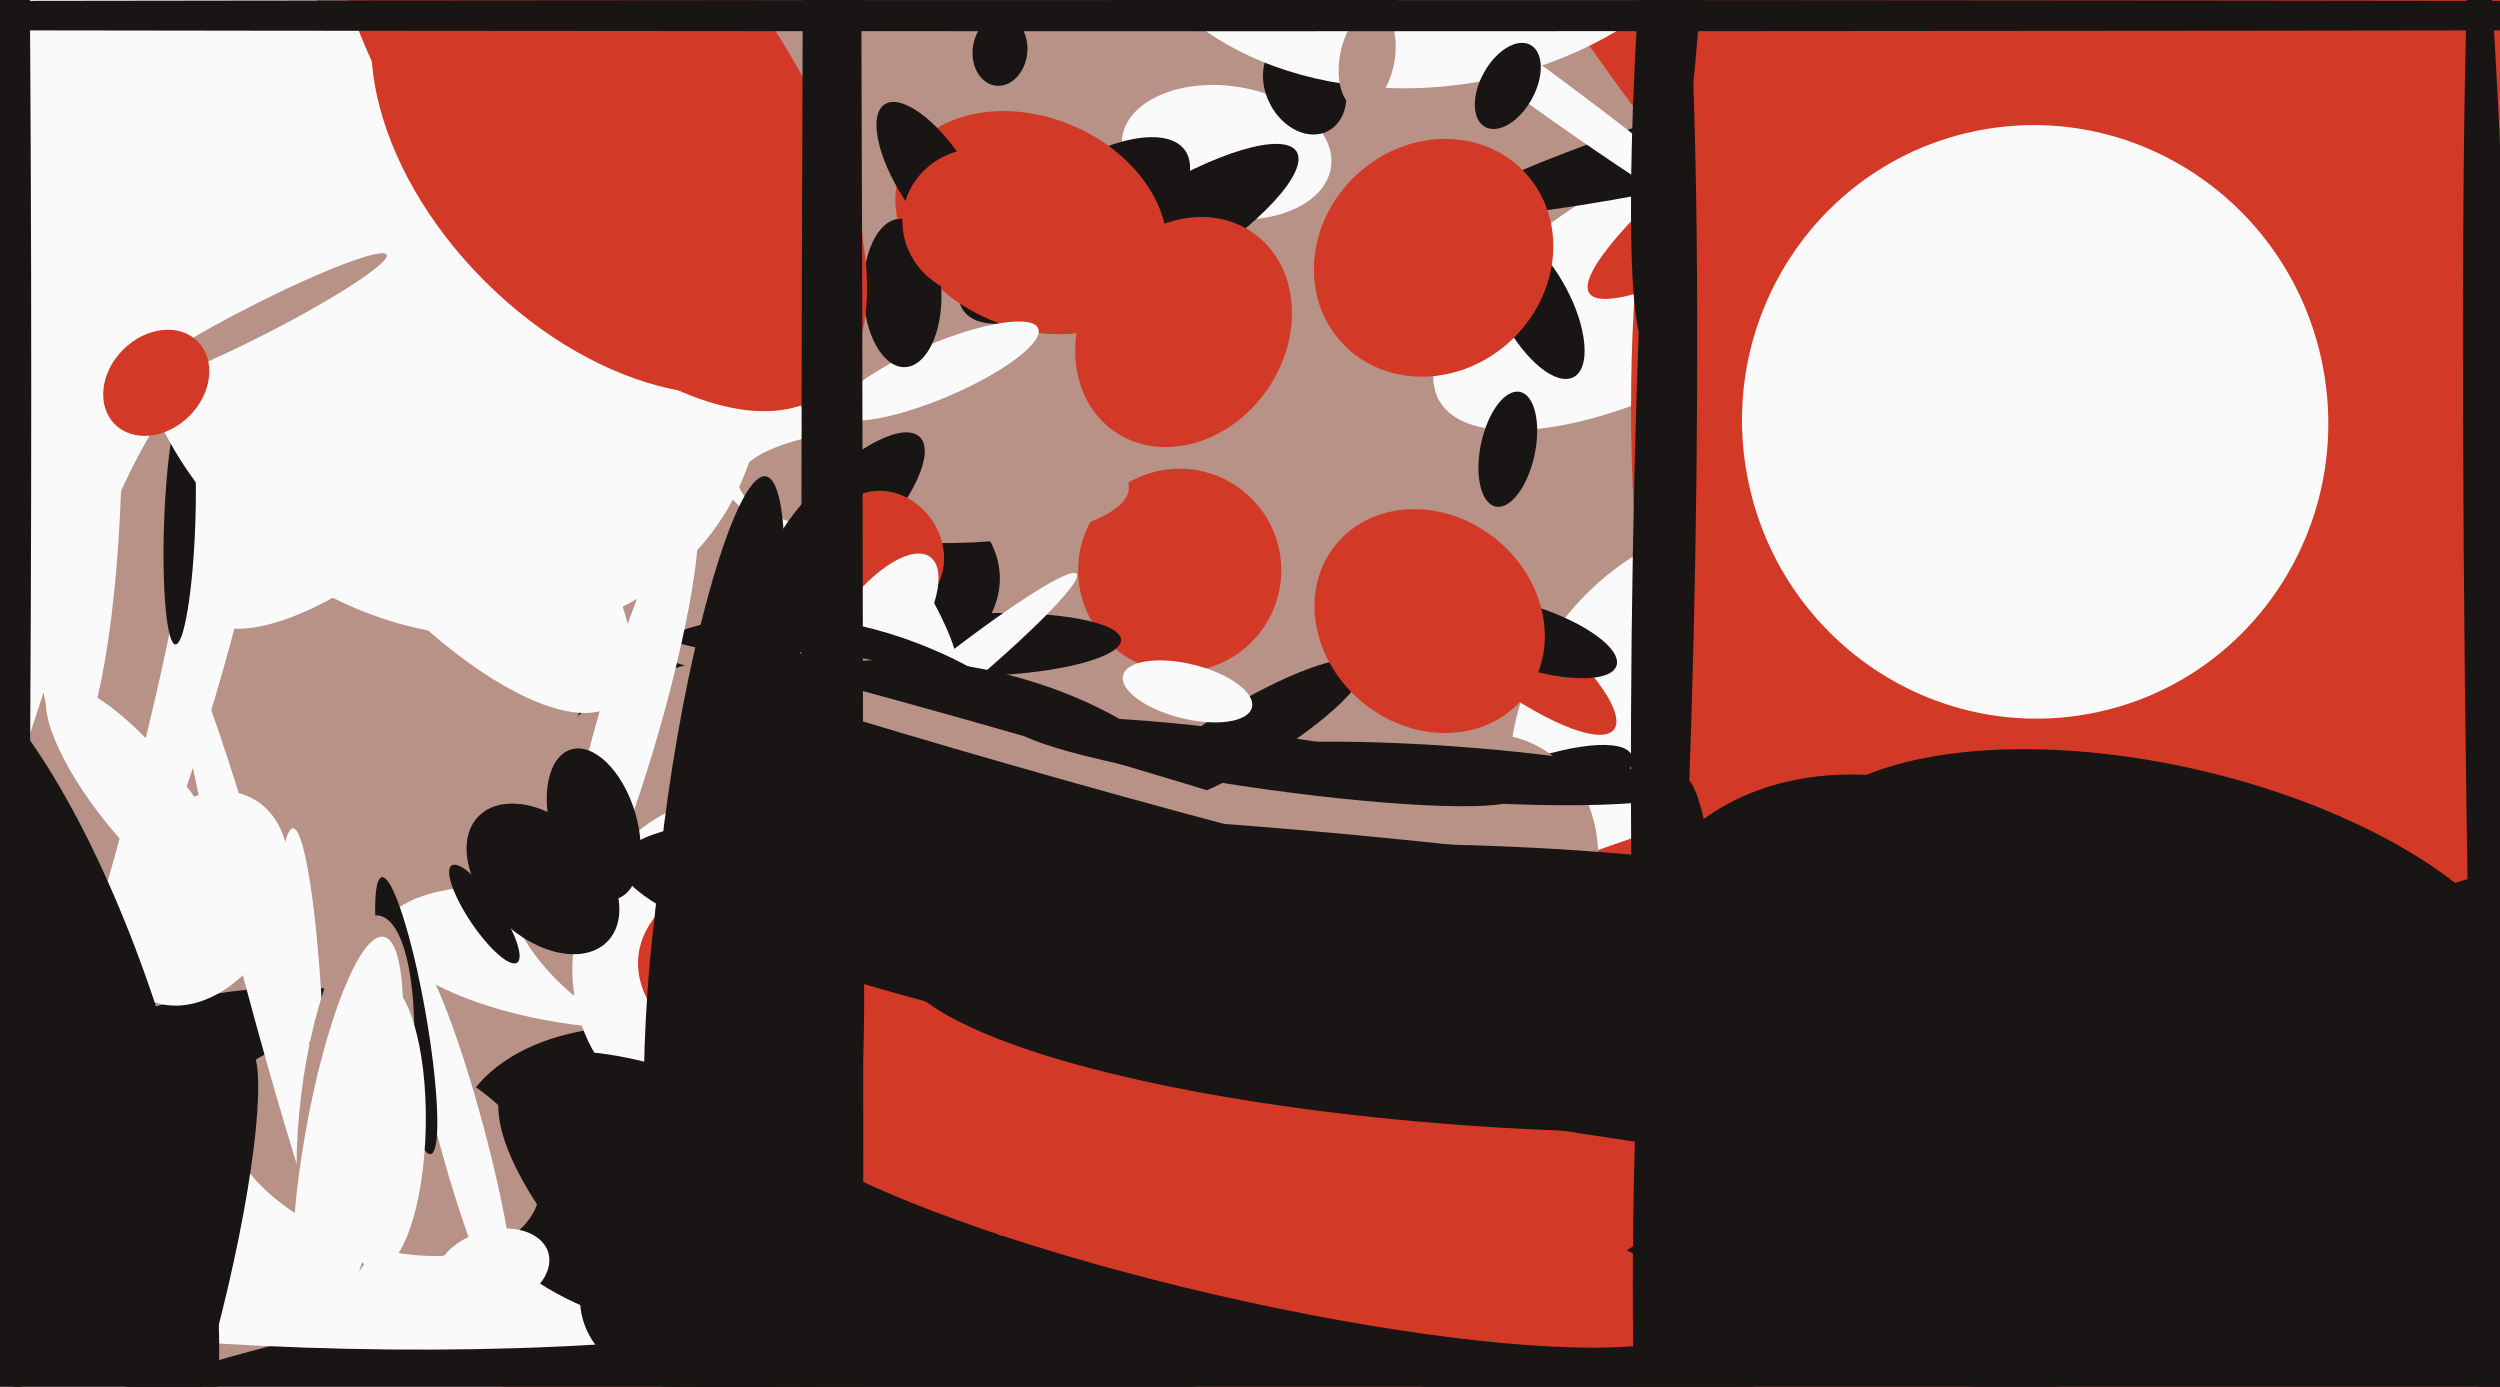 <svg xmlns="http://www.w3.org/2000/svg" width="640px" height="355px">
  <rect width="640" height="355" fill="rgb(184,145,135)"/>
  <ellipse cx="427" cy="70" rx="67" ry="27" transform="rotate(151,427,70)" fill="rgb(251,250,250)"/>
  <ellipse cx="451" cy="195" rx="62" ry="66" transform="rotate(54,451,195)" fill="rgb(251,250,250)"/>
  <ellipse cx="226" cy="149" rx="30" ry="24" transform="rotate(175,226,149)" fill="rgb(24,21,20)"/>
  <ellipse cx="384" cy="164" rx="37" ry="10" transform="rotate(38,384,164)" fill="rgb(210,57,38)"/>
  <ellipse cx="302" cy="146" rx="26" ry="26" transform="rotate(171,302,146)" fill="rgb(210,57,38)"/>
  <ellipse cx="319" cy="188" rx="35" ry="8" transform="rotate(149,319,188)" fill="rgb(24,21,20)"/>
  <ellipse cx="596" cy="-6" rx="14" ry="231" transform="rotate(75,596,-6)" fill="rgb(24,21,20)"/>
  <ellipse cx="304" cy="177" rx="7" ry="17" transform="rotate(104,304,177)" fill="rgb(251,250,250)"/>
  <ellipse cx="576" cy="-39" rx="22" ry="204" transform="rotate(56,576,-39)" fill="rgb(210,57,38)"/>
  <ellipse cx="252" cy="165" rx="35" ry="8" transform="rotate(178,252,165)" fill="rgb(24,21,20)"/>
  <ellipse cx="685" cy="177" rx="103" ry="496" transform="rotate(135,685,177)" fill="rgb(210,57,38)"/>
  <ellipse cx="238" cy="492" rx="539" ry="174" transform="rotate(149,238,492)" fill="rgb(210,57,38)"/>
  <ellipse cx="314" cy="39" rx="27" ry="17" transform="rotate(8,314,39)" fill="rgb(251,250,250)"/>
  <ellipse cx="176" cy="92" rx="15" ry="106" transform="rotate(140,176,92)" fill="rgb(251,250,250)"/>
  <ellipse cx="239" cy="124" rx="15" ry="50" transform="rotate(91,239,124)" fill="rgb(184,145,135)"/>
  <ellipse cx="214" cy="370" rx="240" ry="50" transform="rotate(174,214,370)" fill="rgb(24,21,20)"/>
  <ellipse cx="216" cy="132" rx="28" ry="10" transform="rotate(134,216,132)" fill="rgb(24,21,20)"/>
  <ellipse cx="227" cy="141" rx="16" ry="14" transform="rotate(55,227,141)" fill="rgb(210,57,38)"/>
  <ellipse cx="97" cy="113" rx="64" ry="25" transform="rotate(136,97,113)" fill="rgb(251,250,250)"/>
  <ellipse cx="391" cy="163" rx="24" ry="8" transform="rotate(18,391,163)" fill="rgb(24,21,20)"/>
  <ellipse cx="224" cy="162" rx="10" ry="24" transform="rotate(36,224,162)" fill="rgb(251,250,250)"/>
  <ellipse cx="-237" cy="-20" rx="470" ry="318" transform="rotate(88,-237,-20)" fill="rgb(251,250,250)"/>
  <ellipse cx="388" cy="18" rx="74" ry="5" transform="rotate(36,388,18)" fill="rgb(251,250,250)"/>
  <ellipse cx="13" cy="222" rx="15" ry="124" transform="rotate(16,13,222)" fill="rgb(184,145,135)"/>
  <ellipse cx="79" cy="311" rx="172" ry="34" transform="rotate(2,79,311)" fill="rgb(251,250,250)"/>
  <ellipse cx="393" cy="78" rx="9" ry="21" transform="rotate(152,393,78)" fill="rgb(24,21,20)"/>
  <ellipse cx="236" cy="179" rx="51" ry="5" transform="rotate(141,236,179)" fill="rgb(251,250,250)"/>
  <ellipse cx="172" cy="302" rx="57" ry="38" transform="rotate(13,172,302)" fill="rgb(24,21,20)"/>
  <ellipse cx="146" cy="245" rx="17" ry="48" transform="rotate(99,146,245)" fill="rgb(251,250,250)"/>
  <ellipse cx="49" cy="277" rx="21" ry="58" transform="rotate(77,49,277)" fill="rgb(24,21,20)"/>
  <ellipse cx="218" cy="215" rx="53" ry="77" transform="rotate(113,218,215)" fill="rgb(24,21,20)"/>
  <ellipse cx="492" cy="159" rx="71" ry="197" transform="rotate(173,492,159)" fill="rgb(210,57,38)"/>
  <ellipse cx="275" cy="59" rx="15" ry="35" transform="rotate(54,275,59)" fill="rgb(24,21,20)"/>
  <ellipse cx="205" cy="221" rx="54" ry="77" transform="rotate(93,205,221)" fill="rgb(184,145,135)"/>
  <ellipse cx="77" cy="270" rx="58" ry="6" transform="rotate(88,77,270)" fill="rgb(251,250,250)"/>
  <ellipse cx="98" cy="294" rx="25" ry="42" transform="rotate(110,98,294)" fill="rgb(184,145,135)"/>
  <ellipse cx="187" cy="246" rx="43" ry="40" transform="rotate(113,187,246)" fill="rgb(251,250,250)"/>
  <ellipse cx="389" cy="205" rx="31" ry="9" transform="rotate(158,389,205)" fill="rgb(24,21,20)"/>
  <ellipse cx="69" cy="252" rx="6" ry="92" transform="rotate(165,69,252)" fill="rgb(251,250,250)"/>
  <ellipse cx="386" cy="115" rx="15" ry="7" transform="rotate(102,386,115)" fill="rgb(24,21,20)"/>
  <ellipse cx="246" cy="212" rx="41" ry="72" transform="rotate(103,246,212)" fill="rgb(24,21,20)"/>
  <ellipse cx="426" cy="142" rx="163" ry="8" transform="rotate(91,426,142)" fill="rgb(24,21,20)"/>
  <ellipse cx="260" cy="192" rx="115" ry="4" transform="rotate(16,260,192)" fill="rgb(184,145,135)"/>
  <ellipse cx="184" cy="198" rx="12" ry="77" transform="rotate(9,184,198)" fill="rgb(24,21,20)"/>
  <ellipse cx="46" cy="134" rx="4" ry="31" transform="rotate(2,46,134)" fill="rgb(24,21,20)"/>
  <ellipse cx="-6" cy="100" rx="451" ry="14" transform="rotate(90,-6,100)" fill="rgb(24,21,20)"/>
  <ellipse cx="298" cy="60" rx="11" ry="40" transform="rotate(58,298,60)" fill="rgb(24,21,20)"/>
  <ellipse cx="374" cy="227" rx="33" ry="41" transform="rotate(30,374,227)" fill="rgb(184,145,135)"/>
  <ellipse cx="264" cy="57" rx="27" ry="36" transform="rotate(113,264,57)" fill="rgb(210,57,38)"/>
  <ellipse cx="124" cy="234" rx="15" ry="4" transform="rotate(56,124,234)" fill="rgb(24,21,20)"/>
  <ellipse cx="495" cy="277" rx="69" ry="90" transform="rotate(131,495,277)" fill="rgb(24,21,20)"/>
  <ellipse cx="126" cy="325" rx="15" ry="10" transform="rotate(163,126,325)" fill="rgb(251,250,250)"/>
  <ellipse cx="189" cy="328" rx="41" ry="28" transform="rotate(168,189,328)" fill="rgb(24,21,20)"/>
  <ellipse cx="112" cy="127" rx="70" ry="26" transform="rotate(49,112,127)" fill="rgb(251,250,250)"/>
  <ellipse cx="118" cy="290" rx="48" ry="6" transform="rotate(75,118,290)" fill="rgb(251,250,250)"/>
  <ellipse cx="366" cy="159" rx="27" ry="31" transform="rotate(129,366,159)" fill="rgb(210,57,38)"/>
  <ellipse cx="104" cy="260" rx="5" ry="36" transform="rotate(170,104,260)" fill="rgb(24,21,20)"/>
  <ellipse cx="114" cy="84" rx="74" ry="86" transform="rotate(129,114,84)" fill="rgb(251,250,250)"/>
  <ellipse cx="324" cy="195" rx="65" ry="7" transform="rotate(8,324,195)" fill="rgb(24,21,20)"/>
  <ellipse cx="334" cy="22" rx="13" ry="10" transform="rotate(63,334,22)" fill="rgb(24,21,20)"/>
  <ellipse cx="66" cy="82" rx="37" ry="4" transform="rotate(153,66,82)" fill="rgb(184,145,135)"/>
  <ellipse cx="20" cy="125" rx="68" ry="11" transform="rotate(92,20,125)" fill="rgb(251,250,250)"/>
  <ellipse cx="521" cy="108" rx="75" ry="76" transform="rotate(169,521,108)" fill="rgb(251,250,250)"/>
  <ellipse cx="239" cy="46" rx="9" ry="23" transform="rotate(147,239,46)" fill="rgb(24,21,20)"/>
  <ellipse cx="158" cy="38" rx="48" ry="75" transform="rotate(135,158,38)" fill="rgb(210,57,38)"/>
  <ellipse cx="303" cy="85" rx="26" ry="31" transform="rotate(35,303,85)" fill="rgb(210,57,38)"/>
  <ellipse cx="40" cy="98" rx="15" ry="12" transform="rotate(135,40,98)" fill="rgb(210,57,38)"/>
  <ellipse cx="714" cy="500" rx="287" ry="539" transform="rotate(73,714,500)" fill="rgb(24,21,20)"/>
  <ellipse cx="161" cy="185" rx="58" ry="8" transform="rotate(106,161,185)" fill="rgb(251,250,250)"/>
  <ellipse cx="242" cy="253" rx="37" ry="79" transform="rotate(96,242,253)" fill="rgb(210,57,38)"/>
  <ellipse cx="36" cy="204" rx="11" ry="36" transform="rotate(141,36,204)" fill="rgb(251,250,250)"/>
  <ellipse cx="47" cy="334" rx="68" ry="10" transform="rotate(104,47,334)" fill="rgb(24,21,20)"/>
  <ellipse cx="242" cy="354" rx="39" ry="137" transform="rotate(125,242,354)" fill="rgb(24,21,20)"/>
  <ellipse cx="316" cy="310" rx="22" ry="123" transform="rotate(103,316,310)" fill="rgb(210,57,38)"/>
  <ellipse cx="367" cy="-39" rx="82" ry="61" transform="rotate(171,367,-39)" fill="rgb(251,250,250)"/>
  <ellipse cx="350" cy="15" rx="13" ry="7" transform="rotate(101,350,15)" fill="rgb(184,145,135)"/>
  <ellipse cx="240" cy="95" rx="28" ry="7" transform="rotate(157,240,95)" fill="rgb(251,250,250)"/>
  <ellipse cx="231" cy="75" rx="19" ry="10" transform="rotate(88,231,75)" fill="rgb(24,21,20)"/>
  <ellipse cx="153" cy="23" rx="46" ry="97" transform="rotate(143,153,23)" fill="rgb(210,57,38)"/>
  <ellipse cx="371" cy="198" rx="7" ry="60" transform="rotate(94,371,198)" fill="rgb(24,21,20)"/>
  <ellipse cx="152" cy="211" rx="20" ry="11" transform="rotate(73,152,211)" fill="rgb(24,21,20)"/>
  <ellipse cx="386" cy="22" rx="12" ry="7" transform="rotate(119,386,22)" fill="rgb(24,21,20)"/>
  <ellipse cx="91" cy="282" rx="14" ry="48" transform="rotate(7,91,282)" fill="rgb(184,145,135)"/>
  <ellipse cx="428" cy="-9" rx="97" ry="8" transform="rotate(94,428,-9)" fill="rgb(24,21,20)"/>
  <ellipse cx="367" cy="66" rx="32" ry="29" transform="rotate(137,367,66)" fill="rgb(210,57,38)"/>
  <ellipse cx="89" cy="292" rx="11" ry="53" transform="rotate(10,89,292)" fill="rgb(251,250,250)"/>
  <ellipse cx="251" cy="57" rx="19" ry="20" transform="rotate(99,251,57)" fill="rgb(210,57,38)"/>
  <ellipse cx="391" cy="253" rx="36" ry="162" transform="rotate(93,391,253)" fill="rgb(24,21,20)"/>
  <ellipse cx="213" cy="301" rx="8" ry="875" transform="rotate(0,213,301)" fill="rgb(24,21,20)"/>
  <ellipse cx="51" cy="230" rx="29" ry="21" transform="rotate(118,51,230)" fill="rgb(251,250,250)"/>
  <ellipse cx="431" cy="329" rx="13" ry="130" transform="rotate(0,431,329)" fill="rgb(24,21,20)"/>
  <ellipse cx="553" cy="240" rx="44" ry="98" transform="rotate(103,553,240)" fill="rgb(24,21,20)"/>
  <ellipse cx="8" cy="276" rx="36" ry="115" transform="rotate(163,8,276)" fill="rgb(24,21,20)"/>
  <ellipse cx="97" cy="288" rx="37" ry="12" transform="rotate(91,97,288)" fill="rgb(251,250,250)"/>
  <ellipse cx="639" cy="244" rx="275" ry="7" transform="rotate(89,639,244)" fill="rgb(24,21,20)"/>
  <ellipse cx="321" cy="4" rx="983" ry="4" transform="rotate(0,321,4)" fill="rgb(24,21,20)"/>
  <ellipse cx="256" cy="13" rx="7" ry="9" transform="rotate(7,256,13)" fill="rgb(24,21,20)"/>
  <ellipse cx="440" cy="260" rx="35" ry="284" transform="rotate(98,440,260)" fill="rgb(24,21,20)"/>
  <ellipse cx="139" cy="225" rx="23" ry="15" transform="rotate(44,139,225)" fill="rgb(24,21,20)"/>
  <ellipse cx="193" cy="269" rx="28" ry="107" transform="rotate(2,193,269)" fill="rgb(24,21,20)"/>
</svg>